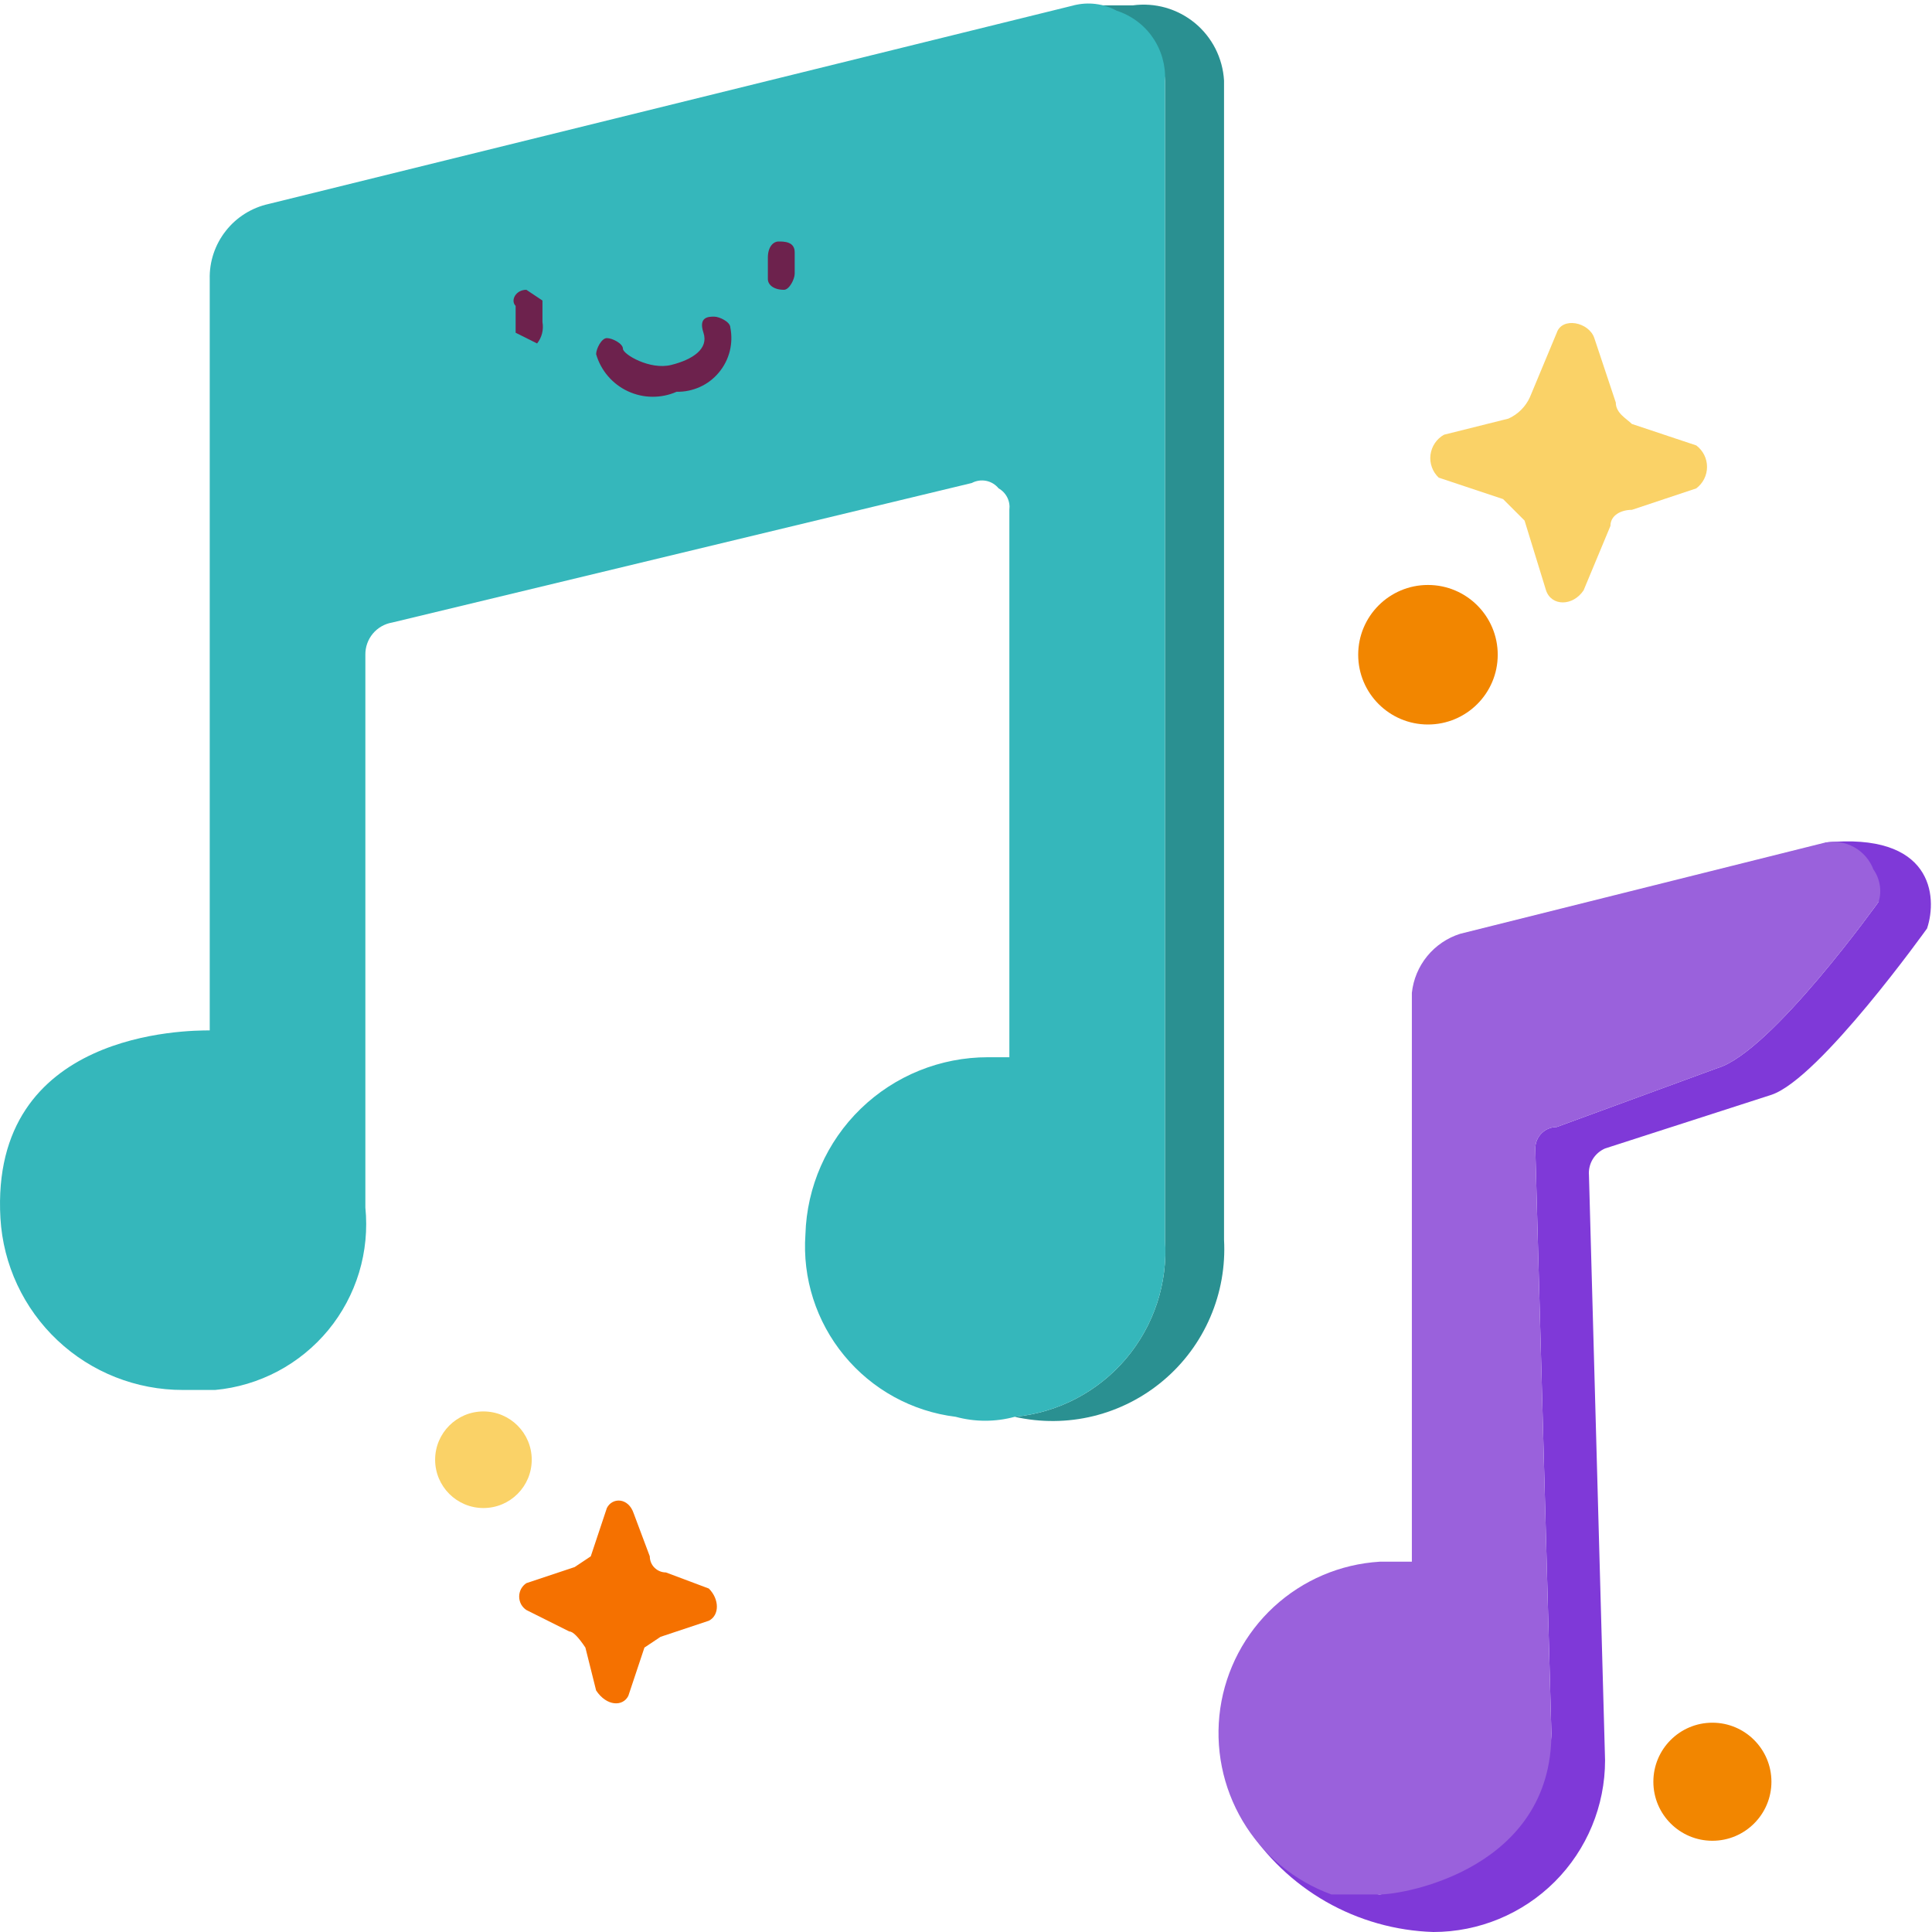 <svg width="36" height="36" viewBox="0 0 36 36" fill="none" xmlns="http://www.w3.org/2000/svg">
<path d="M22.808 1.5V23.1C22.835 23.594 22.748 24.088 22.552 24.543C22.357 24.998 22.058 25.402 21.68 25.721C21.302 26.041 20.855 26.269 20.374 26.387C19.893 26.505 19.391 26.509 18.908 26.4C19.713 26.324 20.456 25.936 20.979 25.32C21.502 24.703 21.764 23.907 21.708 23.1V1.5C21.708 0.9 20.508 0.3 20.008 0.1H21.108C21.313 0.072 21.521 0.087 21.72 0.143C21.919 0.2 22.104 0.297 22.264 0.428C22.424 0.56 22.554 0.723 22.648 0.907C22.741 1.092 22.796 1.294 22.808 1.5Z" fill="#2A9091"/>
<path d="M21.708 1.5V23.1C21.764 23.907 21.502 24.703 20.979 25.32C20.456 25.936 19.713 26.324 18.908 26.4C18.548 26.498 18.168 26.498 17.808 26.4C16.994 26.3 16.251 25.891 15.73 25.258C15.209 24.626 14.95 23.817 15.008 23C15.034 22.116 15.403 21.276 16.038 20.66C16.673 20.044 17.523 19.7 18.408 19.7H18.808V9.5C18.818 9.421 18.805 9.341 18.769 9.269C18.733 9.198 18.677 9.139 18.608 9.1C18.549 9.028 18.467 8.978 18.376 8.96C18.285 8.942 18.19 8.956 18.108 9L7.308 11.6C7.167 11.624 7.039 11.697 6.947 11.807C6.855 11.918 6.806 12.057 6.808 12.2V22.5C6.849 22.907 6.809 23.319 6.691 23.711C6.572 24.103 6.377 24.468 6.117 24.784C5.856 25.1 5.536 25.361 5.174 25.553C4.812 25.744 4.416 25.863 4.008 25.9H3.408C2.54 25.901 1.704 25.571 1.072 24.976C0.44 24.381 0.059 23.567 0.008 22.7C-0.192 19.2 3.508 19.2 3.908 19.2V5.2C3.9 4.875 4.006 4.558 4.207 4.303C4.407 4.047 4.691 3.87 5.008 3.8L20.008 0.1C20.277 0.031 20.563 0.067 20.808 0.2C21.08 0.288 21.316 0.462 21.478 0.697C21.641 0.932 21.722 1.215 21.708 1.5Z" fill="#35B7BB"/>
<path d="M10.008 6.4L9.608 6.2V5.7C9.508 5.6 9.608 5.4 9.808 5.4L10.108 5.6V6C10.12 6.07 10.118 6.142 10.101 6.211C10.084 6.28 10.052 6.344 10.008 6.4Z" fill="#6D224D"/>
<path d="M14.608 5.4C14.408 5.4 14.308 5.3 14.308 5.2V4.8C14.308 4.6 14.408 4.5 14.508 4.5C14.608 4.5 14.808 4.5 14.808 4.7V5.1C14.808 5.2 14.708 5.4 14.608 5.4Z" fill="#6D224D"/>
<path d="M12.608 7.3C12.464 7.363 12.309 7.395 12.152 7.393C11.996 7.392 11.841 7.356 11.699 7.29C11.557 7.224 11.431 7.128 11.329 7.009C11.227 6.89 11.152 6.751 11.108 6.6C11.108 6.5 11.208 6.3 11.308 6.3C11.408 6.3 11.608 6.4 11.608 6.5C11.608 6.6 12.108 6.9 12.508 6.8C12.908 6.7 13.208 6.5 13.108 6.2C13.008 5.9 13.208 5.9 13.308 5.9C13.408 5.9 13.608 6 13.608 6.1C13.638 6.247 13.634 6.399 13.598 6.544C13.561 6.69 13.492 6.825 13.396 6.94C13.3 7.056 13.18 7.148 13.043 7.21C12.906 7.272 12.758 7.303 12.608 7.3Z" fill="#6D224D"/>
<path d="M35.908 17.3C35.908 17.3 33.908 20.1 33.008 20.4L29.908 21.4C29.812 21.442 29.731 21.512 29.677 21.602C29.624 21.691 29.599 21.796 29.608 21.9L29.908 32.8C29.908 33.649 29.571 34.463 28.971 35.063C28.37 35.663 27.556 36 26.708 36C26.005 35.978 25.319 35.784 24.709 35.436C24.099 35.087 23.583 34.594 23.208 34C23.508 34.1 25.408 35.3 25.708 35.3C26.008 35.3 28.908 33.7 28.908 32.3L28.608 21.4C28.608 21.294 28.65 21.192 28.725 21.117C28.8 21.042 28.902 21 29.008 21L32.008 19.9C33.008 19.6 35.008 16.8 35.008 16.8C35.008 16.8 34.108 15.9 34.008 15.7C36.008 15.5 36.108 16.7 35.908 17.3Z" fill="#7F39D8"/>
<path d="M35.008 16.8C35.008 16.8 33.008 19.6 32.008 19.9L29.008 21C28.902 21 28.8 21.042 28.725 21.117C28.65 21.192 28.608 21.294 28.608 21.4L28.908 32.3C28.908 34.8 26.208 35.3 25.708 35.3H24.808C24.117 35.048 23.534 34.566 23.157 33.935C22.781 33.303 22.633 32.562 22.738 31.834C22.844 31.107 23.197 30.438 23.737 29.94C24.278 29.442 24.974 29.145 25.708 29.1H26.308V18.5C26.335 18.249 26.434 18.012 26.594 17.816C26.754 17.621 26.967 17.476 27.208 17.4L34.008 15.7C34.193 15.664 34.384 15.694 34.549 15.786C34.714 15.877 34.841 16.024 34.908 16.2C34.969 16.286 35.009 16.385 35.026 16.489C35.044 16.593 35.037 16.699 35.008 16.8Z" fill="#9A61DC"/>
<path d="M26.608 13.5C27.326 13.5 27.908 12.918 27.908 12.2C27.908 11.482 27.326 10.9 26.608 10.9C25.89 10.9 25.308 11.482 25.308 12.2C25.308 12.918 25.89 13.5 26.608 13.5Z" fill="#F28600"/>
<path d="M30.108 7.5C30.108 7.7 30.308 7.8 30.408 7.9L31.608 8.3C31.67 8.347 31.72 8.407 31.755 8.476C31.79 8.546 31.808 8.622 31.808 8.7C31.808 8.778 31.79 8.854 31.755 8.924C31.72 8.993 31.67 9.053 31.608 9.1L30.408 9.5C30.208 9.5 30.008 9.6 30.008 9.8L29.508 11C29.308 11.3 28.908 11.3 28.808 11L28.408 9.7L28.008 9.3L26.808 8.9C26.751 8.846 26.707 8.779 26.681 8.706C26.654 8.632 26.645 8.553 26.655 8.475C26.665 8.397 26.693 8.322 26.737 8.257C26.781 8.192 26.839 8.138 26.908 8.1L28.108 7.8C28.285 7.72 28.428 7.578 28.508 7.4L29.008 6.2C29.108 5.9 29.608 6 29.708 6.3L30.108 7.5Z" fill="#FAD267"/>
<path d="M9.008 28.1C9.505 28.1 9.908 27.697 9.908 27.2C9.908 26.703 9.505 26.3 9.008 26.3C8.511 26.3 8.108 26.703 8.108 27.2C8.108 27.697 8.511 28.1 9.008 28.1Z" fill="#FAD267"/>
<path d="M12.108 29C12.108 29.08 12.139 29.156 12.196 29.212C12.252 29.268 12.328 29.3 12.408 29.3L13.208 29.6C13.408 29.8 13.408 30.1 13.208 30.2L12.308 30.5L12.008 30.7L11.708 31.6C11.608 31.8 11.308 31.8 11.108 31.5L10.908 30.7C10.774 30.5 10.675 30.4 10.608 30.4L9.808 30C9.767 29.973 9.733 29.936 9.709 29.892C9.686 29.848 9.674 29.799 9.674 29.75C9.674 29.701 9.686 29.652 9.709 29.608C9.733 29.564 9.767 29.527 9.808 29.5L10.708 29.2L11.008 29L11.308 28.1C11.408 27.9 11.708 27.9 11.808 28.2L12.108 29Z" fill="#F57100"/>
<path d="M31.908 34.3C32.515 34.3 33.008 33.807 33.008 33.2C33.008 32.593 32.515 32.1 31.908 32.1C31.3 32.1 30.808 32.593 30.808 33.2C30.808 33.807 31.3 34.3 31.908 34.3Z" fill="#F28600"/>
</svg>
